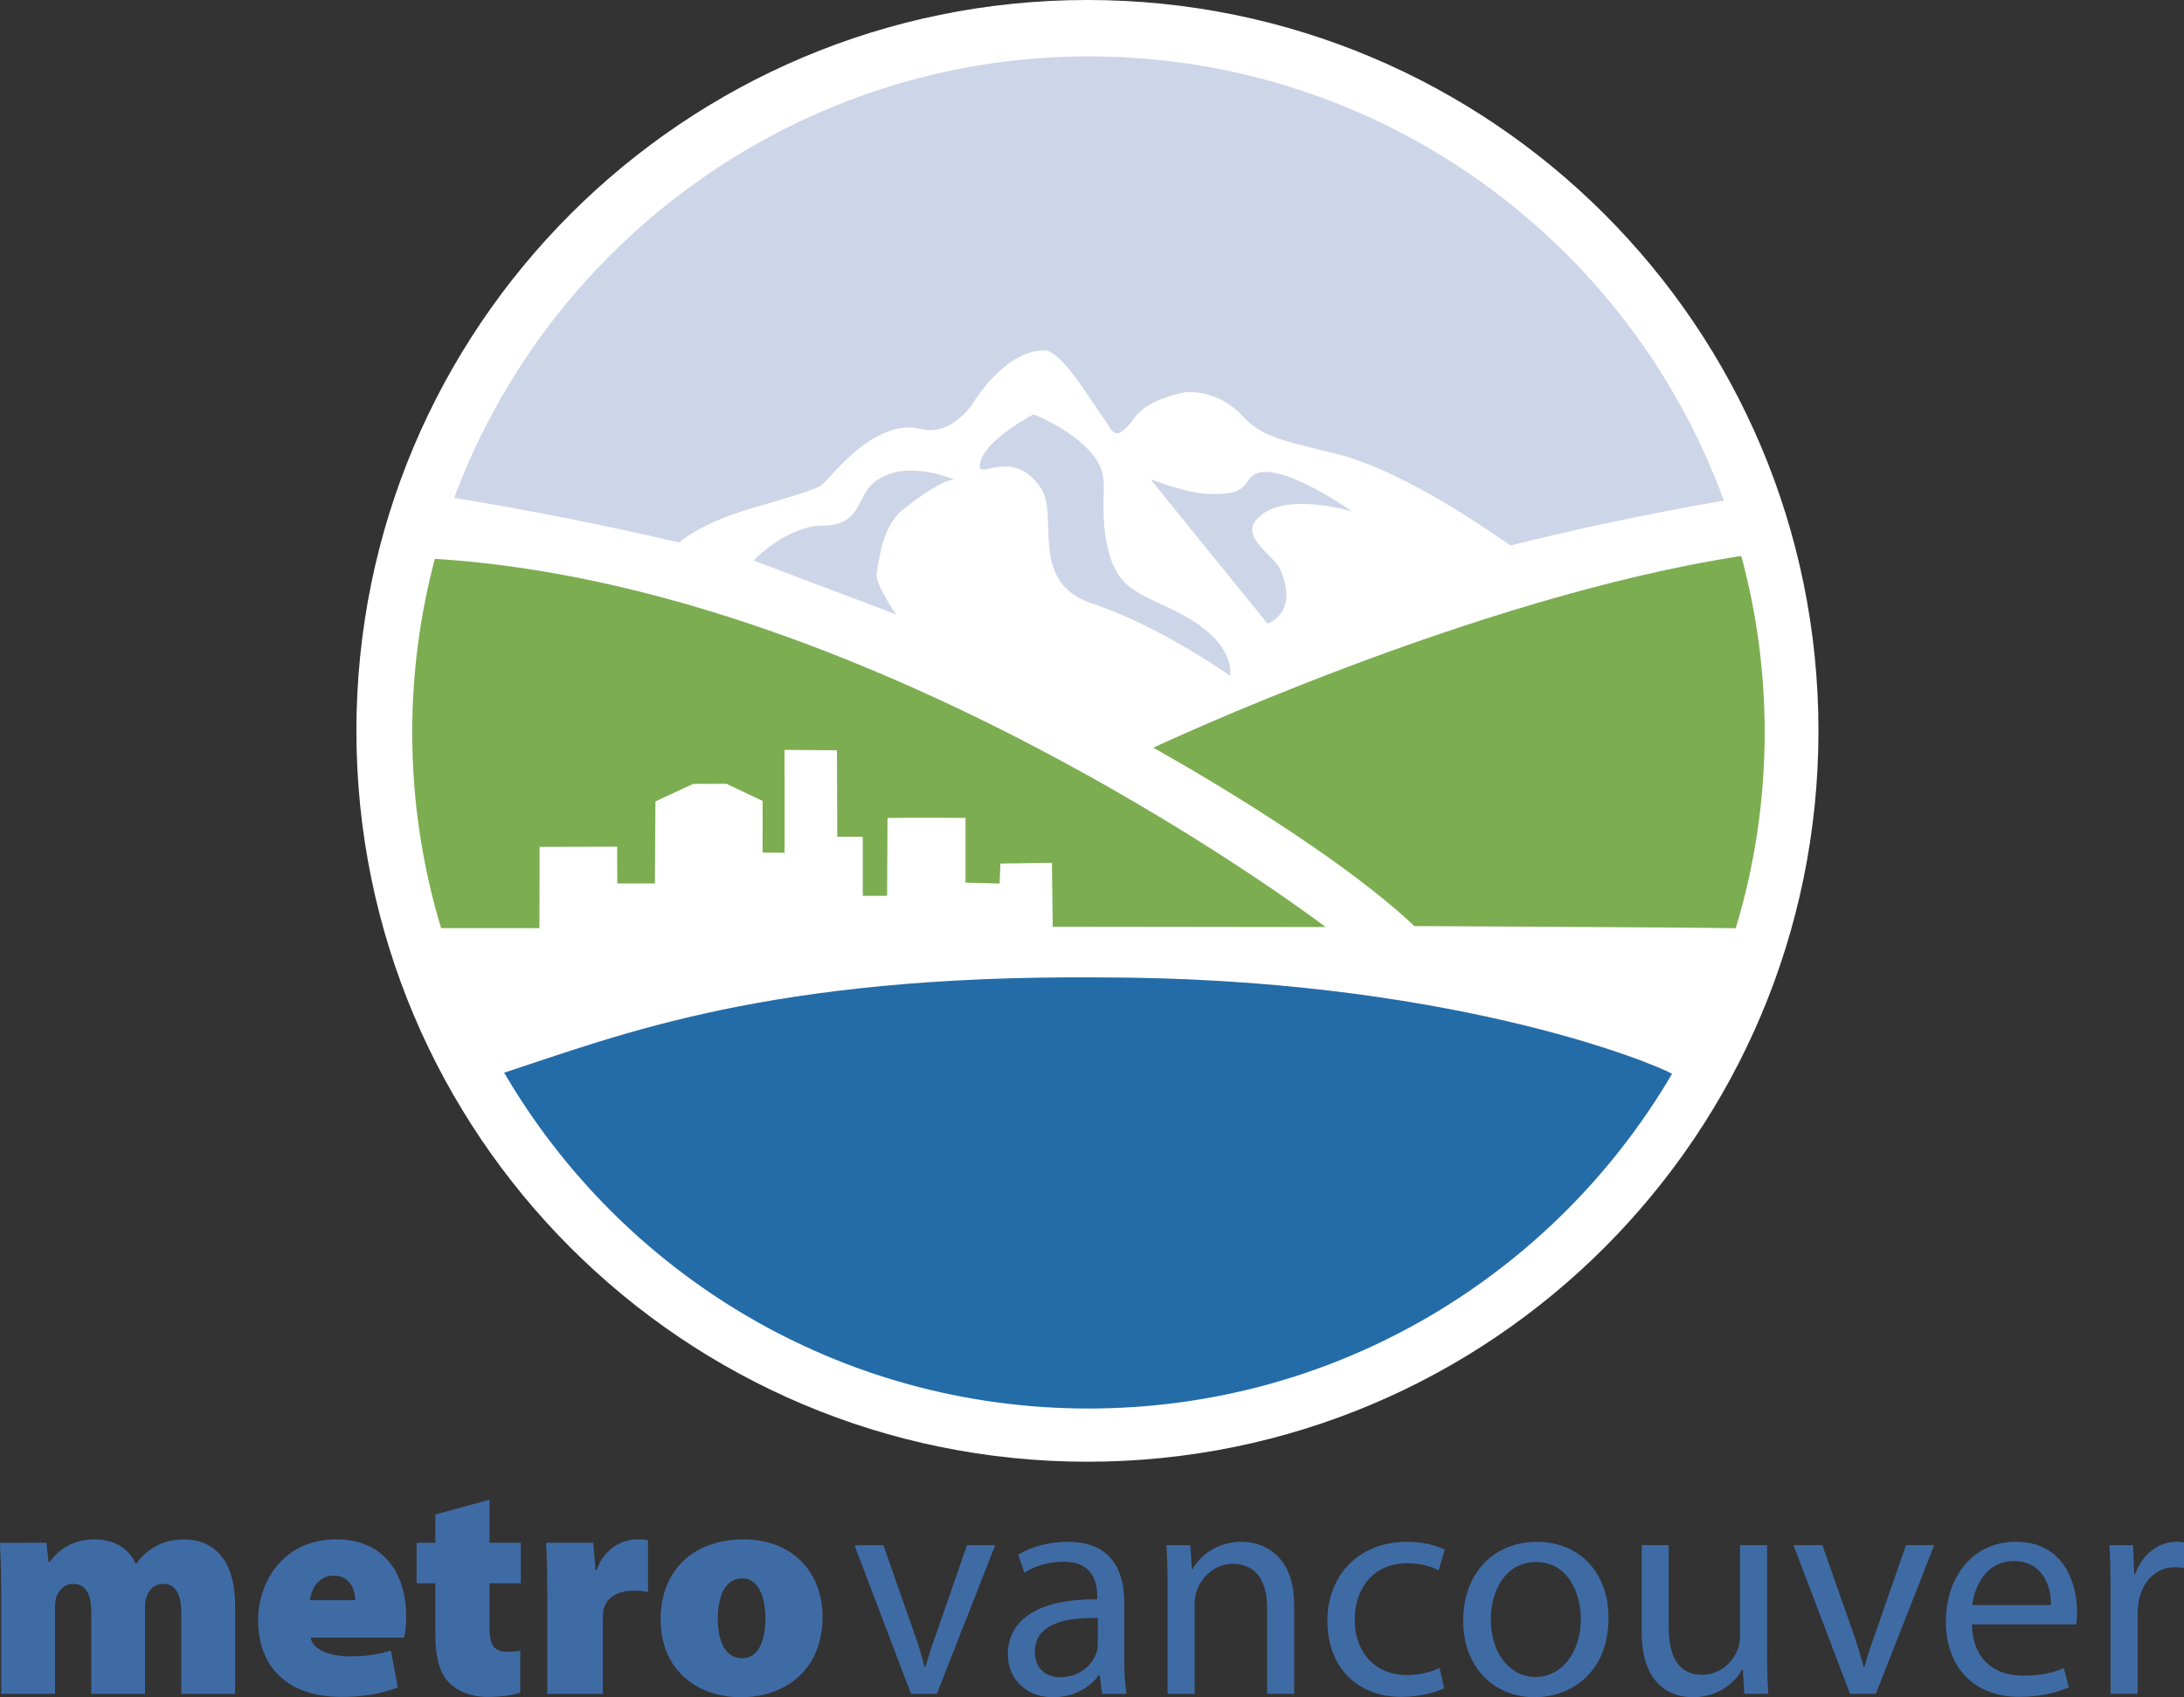 <?xml version="1.0" encoding="utf-8"?>
<!-- Generator: Adobe Illustrator 13.0.0, SVG Export Plug-In . SVG Version: 6.00 Build 14948)  -->
<svg version="1.2" baseProfile="tiny" id="Layer_1" xmlns="http://www.w3.org/2000/svg" xmlns:xlink="http://www.w3.org/1999/xlink"
	 x="0px" y="0px" width="246.694px" height="191.755px" viewBox="0 0 246.694 191.755" xml:space="preserve">
<rect x="0" y="0" width="246.694" height="191.755" fill="#333333" stroke="none"/>
<path fill="#3F6BA5" d="M0.141,180.132c0-2.289-0.069-4.23-0.141-5.824l5.239-0.002l0.247,2.146h0.141
	c0.622-0.867,2.113-2.528,5.063-2.528c2.189,0,3.891,1.006,4.617,2.739h0.072c0.657-0.903,1.458-1.563,2.359-2.046
	c0.868-0.454,1.872-0.693,3.021-0.693c3.676,0,5.796,2.672,5.796,7.426v10.028H20.48v-9.092c0-2.117-0.626-3.334-2.018-3.334
	c-1.004,0-1.627,0.624-1.905,1.458c-0.139,0.347-0.174,0.868-0.174,1.25v9.718h-6.073l-0.002-9.266c0-1.91-0.59-3.16-2.015-3.16
	c-1.109,0-1.664,0.834-1.91,1.389c-0.136,0.416-0.167,0.87-0.167,1.286v9.751H0.141V180.132z"/>
<path fill="#3F6BA5" d="M40.122,180.792c0-0.971-0.452-2.777-2.428-2.777c-1.84,0-2.572,1.701-2.675,2.777H40.122z M35.09,185.022
	c0.208,1.354,2.187,2.119,4.407,2.119c1.597,0,3.124-0.174,4.651-0.659l0.796,4.163c-2.043,0.801-4.267,1.076-6.384,1.076
	c-6.001,0-9.405-3.294-9.405-8.707c0-3.958,2.567-9.092,8.848-9.092c5.521,0,7.88,4.056,7.88,8.74c0,1.011-0.136,1.945-0.241,2.359
	H35.09z"/>
<path fill="#3F6BA5" d="M55.289,169.441l0.002,4.861h3.54v4.579l-3.54,0.003v4.893c0,2.012,0.449,2.844,1.977,2.844
	c0.727,0,0.968,0,1.494-0.139v4.751c-0.731,0.287-2.118,0.488-3.717,0.488c-1.838,0-3.365-0.66-4.269-1.559
	c-1.04-1.042-1.597-2.713-1.597-5.313v-5.965h-2.118v-4.582h2.118v-3.193L55.289,169.441z"/>
<path fill="#3F6BA5" d="M61.815,180.061c-0.002-2.708-0.035-4.338-0.141-5.758h5.342l0.249,3.083h0.134
	c0.903-2.601,3.057-3.465,4.548-3.465c0.555,0,0.801,0,1.25,0.1v5.865c-0.449-0.105-0.939-0.172-1.597-0.172
	c-1.836,0-3.085,0.763-3.435,2.153c-0.033,0.275-0.071,0.66-0.071,1.078l0.002,8.432h-6.281V180.061z"/>
<path fill="#3F6BA5" d="M83.852,187.353c1.702,0,2.605-1.773,2.605-4.513c0-2.363-0.765-4.513-2.605-4.513
	c-2.079,0-2.774,2.254-2.774,4.513c0,2.567,0.832,4.513,2.741,4.513H83.852z M83.68,191.755c-5.103,0-9.061-3.227-9.061-8.776
	c0-5.451,3.575-9.058,9.407-9.058c5.347,0,8.884,3.606,8.884,8.737c0,6.217-4.44,9.097-9.194,9.097H83.68z"/>
<path fill="#3F6BA5" d="M99.781,174.58l3.299,9.402c0.557,1.563,1.009,2.947,1.354,4.338h0.105c0.38-1.391,0.865-2.774,1.42-4.338
	l3.265-9.402h3.19l-6.592,16.792h-2.918L96.52,174.58H99.781z"/>
<path fill="#3F6BA5" d="M124.007,182.802c-3.329-0.071-7.112,0.519-7.112,3.783c0,2.013,1.319,2.914,2.844,2.914
	c2.221,0,3.645-1.392,4.13-2.811c0.103-0.316,0.139-0.662,0.139-0.971V182.802z M126.992,187.35c0,1.453,0.069,2.876,0.246,4.025
	h-2.746l-0.275-2.118h-0.104c-0.903,1.317-2.741,2.498-5.137,2.498c-3.4,0-5.136-2.395-5.136-4.828
	c0-4.058,3.608-6.278,10.098-6.242v-0.35c0-1.386-0.38-3.919-3.819-3.886c-1.597,0-3.224,0.449-4.404,1.247l-0.696-2.046
	c1.392-0.867,3.435-1.453,5.555-1.453c5.17,0,6.42,3.499,6.42,6.869V187.35z"/>
<path fill="#3F6BA5" d="M131.885,179.121c0-1.771-0.034-3.159-0.139-4.543h2.708l0.174,2.736h0.067
	c0.836-1.559,2.779-3.119,5.557-3.119c2.323,0,5.932,1.384,5.932,7.148v10.028h-3.052v-9.684c0-2.706-1.006-5-3.886-5
	c-1.979,0-3.54,1.424-4.097,3.131c-0.139,0.377-0.208,0.932-0.208,1.419v10.137h-3.057V179.121z"/>
<path fill="#3F6BA5" d="M163.125,190.746c-0.801,0.383-2.572,0.971-4.826,0.971c-5.069,0-8.362-3.43-8.362-8.571
	c0-5.172,3.537-8.953,9.022-8.953c1.805,0,3.398,0.452,4.235,0.901l-0.696,2.325c-0.729-0.382-1.873-0.803-3.539-0.803
	c-3.855,0-5.935,2.888-5.935,6.357c0,3.884,2.5,6.281,5.829,6.281c1.735,0,2.88-0.416,3.75-0.798L163.125,190.746z"/>
<path fill="#3F6BA5" d="M173.462,189.465c2.915,0,5.107-2.738,5.104-6.563c0-2.845-1.427-6.42-5.035-6.42
	c-3.573,0-5.137,3.334-5.137,6.524c0,3.677,2.087,6.458,5.036,6.458H173.462z M173.328,191.753c-4.516,0-8.055-3.33-8.055-8.641
	c0-5.624,3.714-8.917,8.329-8.917c4.823,0,8.088,3.501,8.088,8.602c0,6.248-4.338,8.956-8.329,8.956H173.328z"/>
<path fill="#3F6BA5" d="M199.599,186.755c0,1.769,0.036,3.298,0.139,4.617h-2.708l-0.172-2.743h-0.069
	c-0.763,1.353-2.569,3.124-5.552,3.124c-2.641,0-5.798-1.489-5.798-7.359v-9.818h3.052v9.264c0,3.193,1.011,5.378,3.75,5.378
	c2.051,0,3.47-1.42,4.027-2.811c0.172-0.416,0.277-0.971,0.277-1.563v-10.268h3.054V186.755z"/>
<path fill="#3F6BA5" d="M205.847,174.575l3.298,9.402c0.555,1.563,1.004,2.949,1.355,4.341h0.103
	c0.38-1.392,0.868-2.777,1.422-4.341l3.265-9.402h3.188l-6.592,16.795h-2.915l-6.387-16.795H205.847z"/>
<path fill="#3F6BA5" d="M231.668,181.342c0.031-1.946-0.798-4.965-4.203-4.965c-3.122,0-4.438,2.845-4.683,4.965H231.668z
	 M222.746,183.528c0.069,4.097,2.675,5.791,5.731,5.791c2.185,0,3.54-0.378,4.648-0.867l0.558,2.188
	c-1.076,0.483-2.952,1.073-5.624,1.073c-5.139,0.003-8.263-3.43-8.263-8.468c0-5.064,3.019-9.054,7.914-9.054
	c5.484,0,6.904,4.821,6.904,7.911c0,0.622-0.033,1.076-0.098,1.423L222.746,183.528z"/>
<path fill="#3F6BA5" d="M238.401,179.814c0-1.979-0.036-3.681-0.139-5.239h2.672l0.141,3.289h0.104
	c0.762-2.252,2.636-3.672,4.687-3.672c0.309,0,0.555,0.031,0.829,0.065v2.885c-0.311-0.039-0.626-0.072-1.039-0.072
	c-2.151,0-3.681,1.635-4.095,3.887c-0.071,0.449-0.104,0.937-0.104,1.424v8.989h-3.055V179.814z"/>
<path fill="#FFFFFF" d="M205.404,82.567c0.003,45.612-36.964,82.579-82.571,82.582c-45.606,0-82.573-36.965-82.575-82.576
	c0-45.604,36.964-82.572,82.568-82.573C168.436-0.001,205.402,36.963,205.404,82.567z"/>
<path fill="#246CA8" d="M122.943,159.138c28.119,0,52.667-15.203,65.927-37.822c-2.515-1.381-25.853-10.889-64.825-10.887
	c-37.274-0.27-54.122,6.53-67.098,10.766C70.193,143.883,94.779,159.141,122.943,159.138z"/>
<path fill="#CDD5E8" d="M92.81,54.726c0.289,0.328,5.55-7.666,11.214-6.258c3.466,0.857,5.844-2.862,5.844-2.862
	s3.576-6.058,8.103-6.014c1.943,0.021,4.974,5.286,6.704,7.683c0.992,1.341,1.209,3.041,3.463-0.07
	c1.656-2.275,5.789-2.895,5.789-2.895s3.613-0.391,6.417,2.691c2.07,2.271,4.429,2.786,10.418,4.226
	c6.633,1.596,15.11,7.073,19.84,10.404c7.135-1.782,15.134-3.513,24.118-5.08c-10.69-29.288-38.793-50.183-71.78-50.181
	C90.499,6.371,62.172,26.978,51.3,56.258c3.351,0.534,13.296,2.205,25.415,5.031c0.818-0.714,3.167-2.397,8.37-3.915
	C89.968,55.968,93.034,54.976,92.81,54.726z"/>
<path fill="#7CAD51" d="M196.705,62.888c-0.015-0.018-0.029-0.054-0.043-0.069c-30.182,4.619-66.396,21.662-66.396,21.662
	s19.564,10.771,29.498,20.15c0,0,30.184,0.132,36.297,0.241c2.122-7.003,3.268-14.427,3.268-22.123
	C199.329,75.876,198.411,69.223,196.705,62.888z"/>
<path fill="#CDD5E8" d="M116.748,46.813c0,0,5.98,2.332,7.567,6.005c0.791,1.841-0.033,3.828,0.563,7.782
	c0.923,6.128,3.636,6.219,8.439,8.725c6.473,3.38,5.626,7.03,5.626,7.03s-7.88-5.625-15.6-8.175
	c-7.268-2.408-3.633-9.945-5.808-13.097c-3.164-4.59-7.026-0.792-6.864-2.526C110.936,49.801,116.748,46.813,116.748,46.813z"/>
<path fill="#CDD5E8" d="M85.114,63.324c0,0,3.764-3.943,7.882-3.943c4.113,0,3.855-3.141,5.485-4.652
	c3.432-3.183,9.326-0.521,9.326-0.521s-1.276-0.267-5.847,3.401c-2.349,1.881-2.657,5.679-2.933,7.138
	c-0.227,1.224,2.199,4.673,2.199,4.673L85.114,63.324z"/>
<path fill="#CDD5E8" d="M129.943,54.132c0,0,4.305,1.688,6.752,1.688c2.443,0,3.438-0.146,4.407-1.655
	c2.032-3.186,11.633,3.627,11.633,3.627s-8.27-2.548-10.978,1.124c-1.389,1.882,2.216,4.003,2.817,5.346
	c2.245,5.063-1.41,6.188-1.41,6.188L129.943,54.132z"/>
<path fill="#7CAD51" d="M60.929,104.862l0.022-9.18l8.762-0.025l0.009,4.162l4.25-0.009l0.063-9.268l4.269-1.978l3.757-0.01
	l4.082,1.939l-0.005,5.83l2.485,0.021L88.62,84.722l5.918,0.047l0.035,9.764l2.883,0.014l0.002,6.66l2.744,0.007
	c0,0,0.038-8.184,0.048-8.802c3.661-0.045,8.813-0.002,8.813-0.002v7.317l3.85,0.093l0.086-2.251l5.82-0.093l0.093,7.225
	l30.829,0.038c-3.604-2.713-52.184-38.623-100.62-41.6c-1.659,6.25-2.558,12.822-2.558,19.617c0,7.689,1.15,15.108,3.263,22.106
	H60.929z"/>
</svg>
